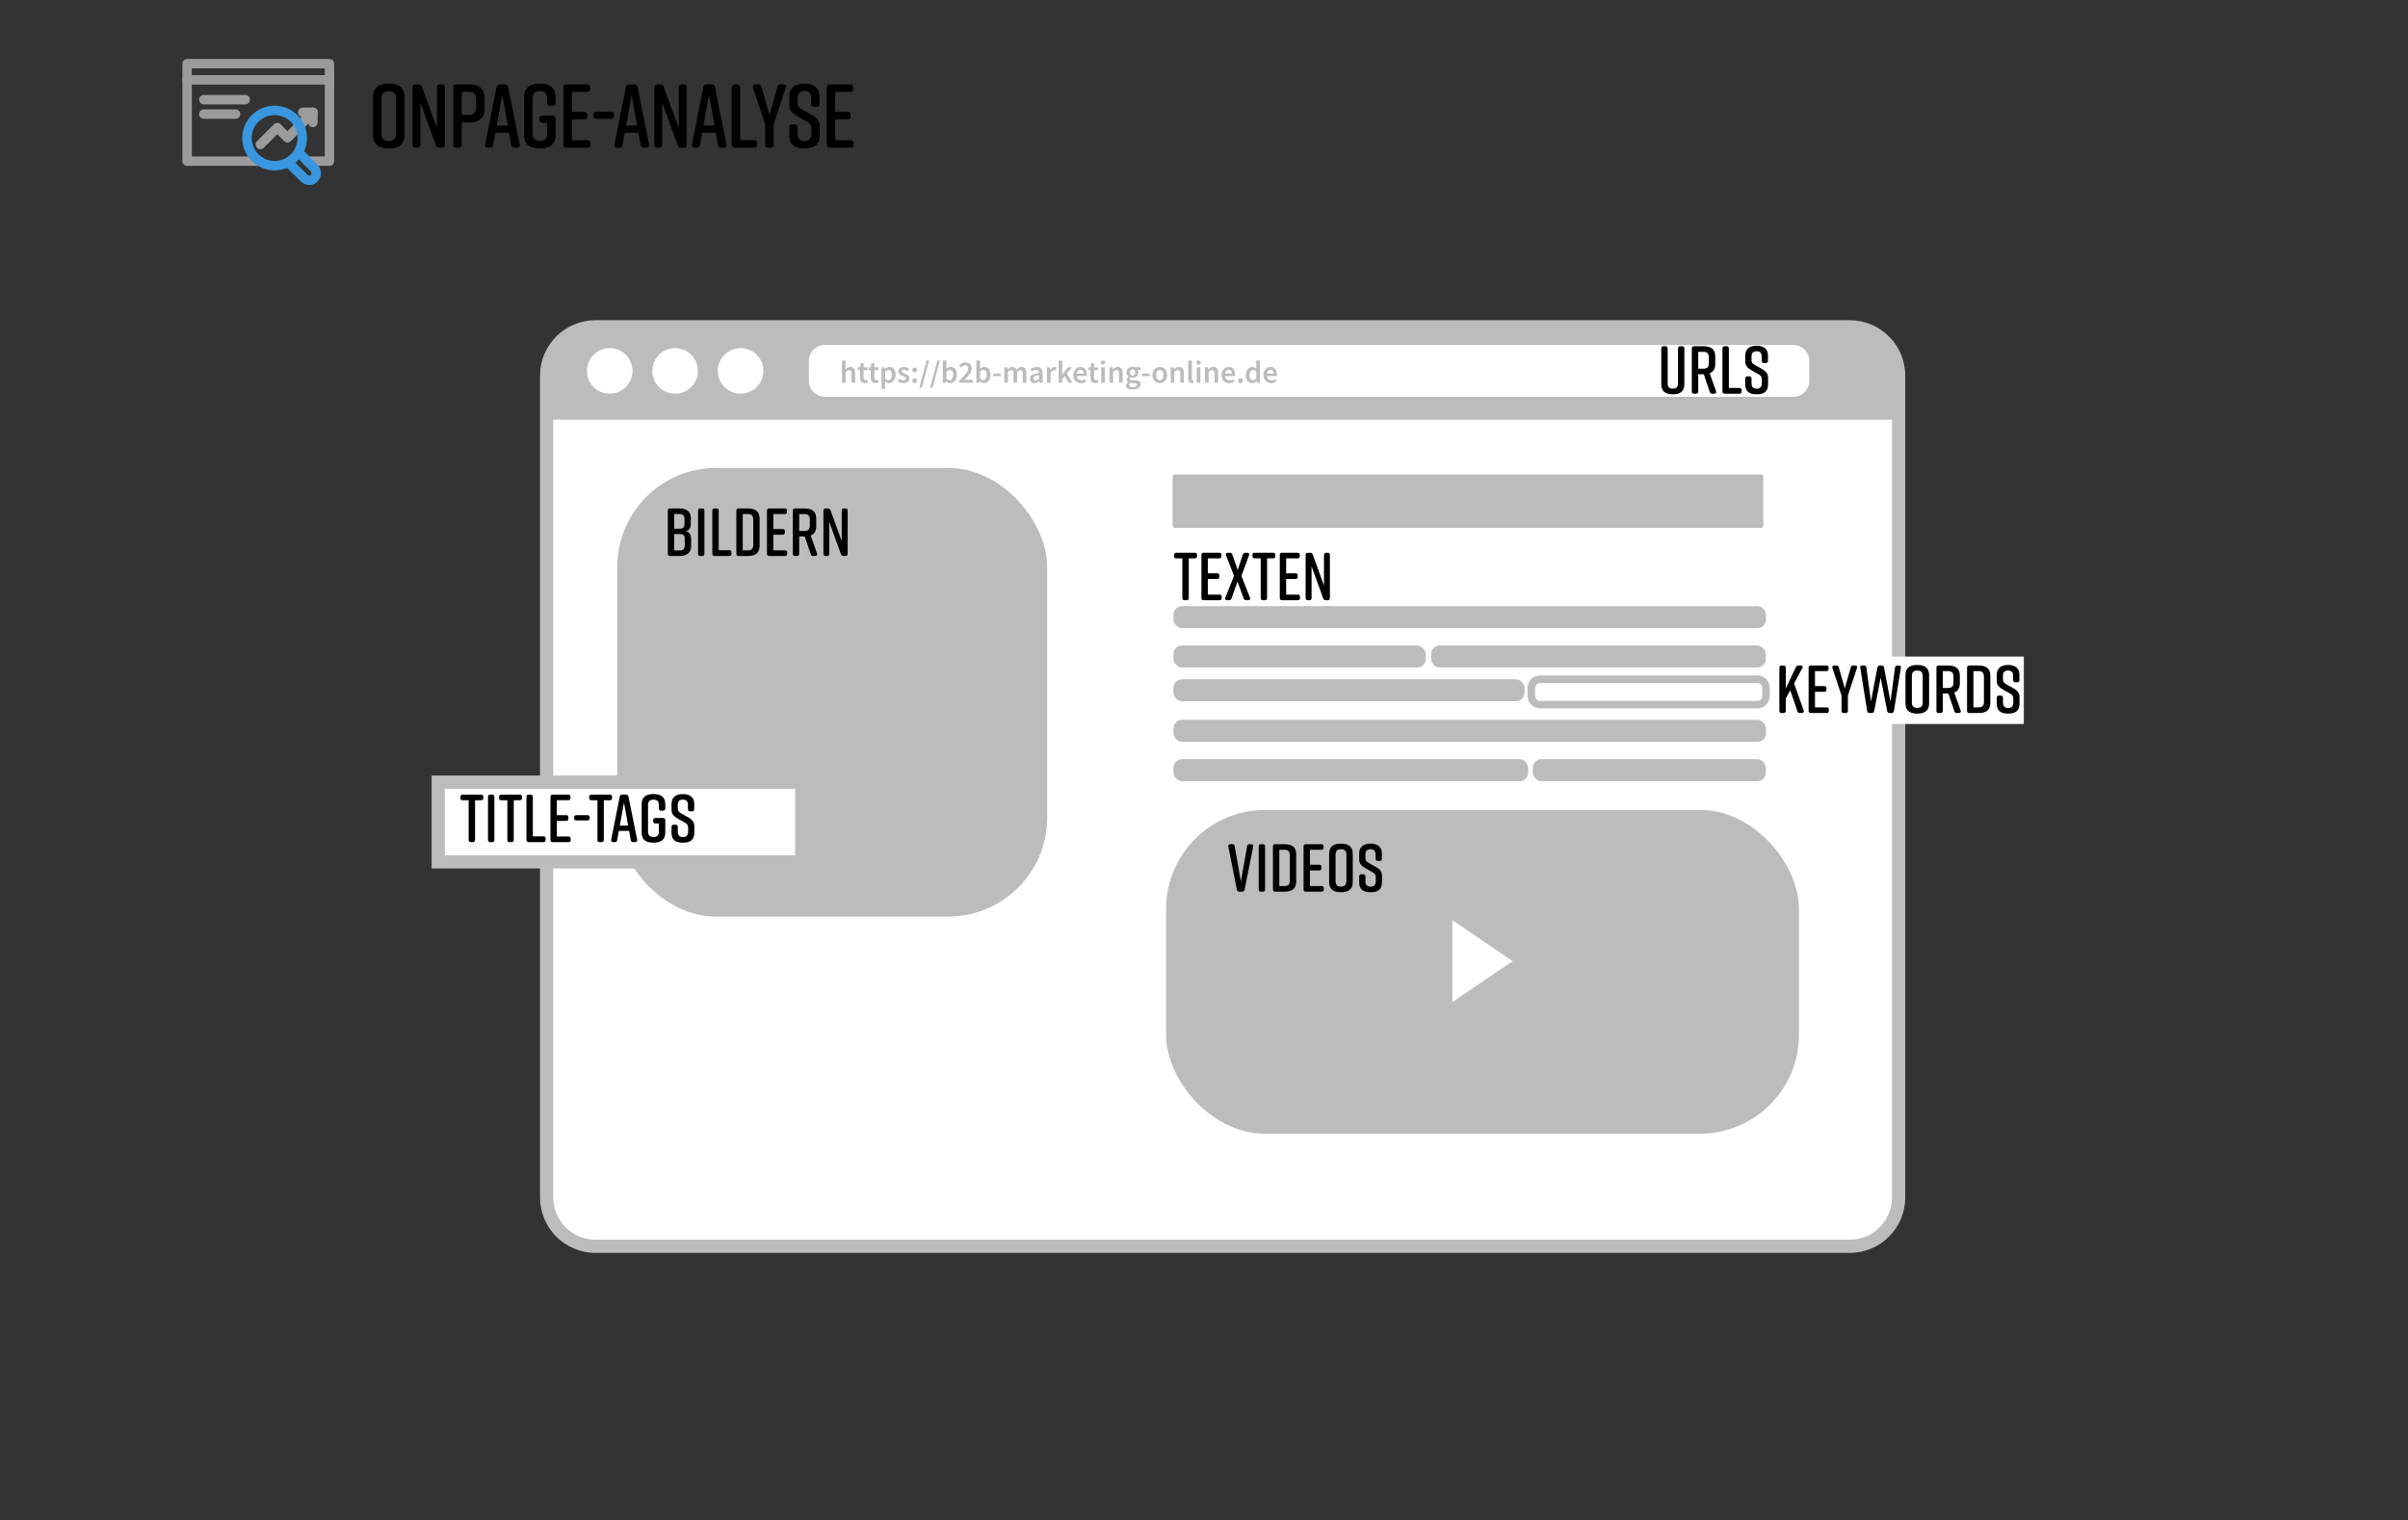 <?xml version="1.0" encoding="UTF-8"?>
<svg id="Ebene_1" xmlns="http://www.w3.org/2000/svg" viewBox="0 0 1276.91 806.11">
  <rect x="0" y="0" width="1276.91" height="806.11" fill="#333333" stroke="none"/>
  <defs>
    <style>
      .cls-1 {
        fill: #fff;
      }

      .cls-2 {
        fill: #9b9b9b;
      }

      .cls-3 {
        fill: #3897df;
      }

      .cls-4 {
        fill: #bcbcbc;
      }
    </style>
  </defs>
  <g>
    <path class="cls-2" d="M174.71,87.94h-11.73c-1.38,0-2.5-1.12-2.5-2.5s1.12-2.5,2.5-2.5h9.23v-46.67h-70.48v46.67h35.83c1.38,0,2.5,1.12,2.5,2.5s-1.12,2.5-2.5,2.5h-38.33c-1.38,0-2.5-1.12-2.5-2.5v-51.67c0-1.38,1.12-2.5,2.5-2.5h75.48c1.38,0,2.5,1.12,2.5,2.5v51.67c0,1.38-1.12,2.5-2.5,2.5Z"/>
    <g>
      <path class="cls-2" d="M138.1,79.09c-.64,0-1.28-.24-1.77-.73-.98-.98-.98-2.56,0-3.54l8.93-8.93c.98-.98,2.56-.98,3.54,0l3.64,3.64,11.74-11.74c.98-.98,2.56-.98,3.54,0s.98,2.56,0,3.54l-13.51,13.51c-.98.98-2.56.98-3.54,0l-3.64-3.64-7.17,7.17c-.49.49-1.13.73-1.77.73Z"/>
      <path class="cls-2" d="M165.95,62.05h-5.4c-1.38,0-2.5-1.12-2.5-2.5s1.12-2.5,2.5-2.5h5.4c1.38,0,2.5,1.12,2.5,2.5s-1.12,2.5-2.5,2.5Z"/>
      <path class="cls-2" d="M165.95,67.46c-1.38,0-2.5-1.12-2.5-2.5v-5.41c0-1.38,1.12-2.5,2.5-2.5s2.5,1.12,2.5,2.5v5.41c0,1.38-1.12,2.5-2.5,2.5Z"/>
    </g>
    <g>
      <path class="cls-3" d="M145.62,90.35c-9.46,0-17.16-7.7-17.16-17.16s7.7-17.16,17.16-17.16,17.16,7.7,17.16,17.16-7.7,17.16-17.16,17.16ZM145.62,61.03c-6.7,0-12.16,5.45-12.16,12.16s5.45,12.16,12.16,12.16,12.16-5.45,12.16-12.16-5.45-12.16-12.16-12.16Z"/>
      <path class="cls-3" d="M164.01,98.12c-1.53,0-3.06-.57-4.24-1.71l-8.82-8.6,3.49-3.58,8.81,8.6c.42.41,1.09.4,1.5-.01.26-.26.41-.61.41-.98s-.14-.71-.39-.97l-8.31-8.52,3.58-3.49,8.31,8.52c1.17,1.2,1.82,2.78,1.82,4.46s-.67,3.31-1.87,4.52c-1.18,1.18-2.74,1.77-4.3,1.77Z"/>
    </g>
    <path class="cls-2" d="M174.71,44.83h-75.48c-1.38,0-2.5-1.12-2.5-2.5s1.12-2.5,2.5-2.5h75.48c1.38,0,2.5,1.12,2.5,2.5s-1.12,2.5-2.5,2.5Z"/>
    <path class="cls-2" d="M130.05,55.36h-21.94c-1.38,0-2.5-1.12-2.5-2.5s1.12-2.5,2.5-2.5h21.94c1.38,0,2.5,1.12,2.5,2.5s-1.12,2.5-2.5,2.5Z"/>
    <path class="cls-2" d="M124.91,62.98h-16.81c-1.38,0-2.5-1.12-2.5-2.5s1.12-2.5,2.5-2.5h16.81c1.38,0,2.5,1.12,2.5,2.5s-1.12,2.5-2.5,2.5Z"/>
  </g>
  <g>
    <path d="M205.96,44.34h.38c5.09,0,8.16,2.16,8.16,7.1v20.16c0,4.94-3.07,7.1-8.16,7.1h-.38c-5.09,0-8.16-2.16-8.16-7.1v-20.16c0-4.99,3.07-7.1,8.16-7.1ZM206.15,74.73c2.5,0,3.84-1.01,3.84-3.98v-18.43c0-2.98-1.34-3.98-3.84-3.98s-3.84,1.01-3.84,3.98v18.43c0,2.98,1.34,3.98,3.84,3.98Z"/>
    <path d="M221.36,78.33h-1.01c-1.06,0-1.58-.58-1.58-1.58v-30.43c0-1.01.53-1.58,1.58-1.58h1.58c.91,0,1.54.43,1.82,1.3l7.97,21.84v-21.55c0-1.01.58-1.58,1.58-1.58h1.01c1.06,0,1.58.58,1.58,1.58v30.43c0,1.01-.53,1.58-1.58,1.58h-1.39c-.91,0-1.49-.43-1.78-1.3l-8.21-22.61v22.32c0,1.01-.58,1.58-1.58,1.58Z"/>
    <path d="M256.93,51.83v6c0,4.94-3.07,7.1-8.16,7.1h-3.89v11.81c0,1.01-.58,1.58-1.58,1.58h-1.34c-1.06,0-1.58-.58-1.58-1.58v-30.43c0-1.01.53-1.58,1.58-1.58h6.82c5.09,0,8.16,2.16,8.16,7.1ZM252.42,52.69c0-2.98-1.34-3.98-3.84-3.98h-3.7v12.19h3.7c2.5,0,3.84-1.01,3.84-3.94v-4.27Z"/>
    <path d="M274.21,78.33h-1.39c-.96,0-1.54-.48-1.73-1.44l-1.15-6.48h-7.25l-1.15,6.48c-.14.96-.77,1.44-1.68,1.44h-1.2c-1.06,0-1.58-.62-1.39-1.73l6.05-30.43c.19-.96.82-1.44,1.73-1.44h2.69c.91,0,1.54.48,1.73,1.44l6.14,30.43c.24,1.1-.34,1.73-1.39,1.73ZM269.27,66.61l-2.93-16.23-2.93,16.23h5.86Z"/>
    <path d="M294.61,62.87v8.74c0,5.04-3.07,7.1-8.16,7.1h-.38c-5.09,0-8.16-2.02-8.16-7.1v-20.16c0-4.85,3.07-7.1,8.16-7.1h.38c5.09,0,8.16,2.26,8.16,7.1v3.07c0,1.01-.53,1.58-1.58,1.58h-1.34c-1.01,0-1.58-.58-1.58-1.58v-2.21c0-2.98-1.34-3.98-3.84-3.98s-3.84,1.01-3.84,3.98v18.43c0,2.98,1.34,3.98,3.84,3.98s3.84-1.01,3.84-3.98v-5.62h-2.45c-1.01,0-1.58-.53-1.58-1.58v-.67c0-1.06.58-1.58,1.58-1.58h5.38c1.06,0,1.58.53,1.58,1.58Z"/>
    <path d="M311.51,78.33h-11.14c-1.06,0-1.58-.58-1.58-1.58v-30.43c0-1.01.53-1.58,1.58-1.58h10.99c1.06,0,1.58.58,1.58,1.58v.82c0,1.06-.53,1.58-1.58,1.58h-8.07v10.56h6.58c1.06,0,1.58.58,1.58,1.58v.86c0,1.01-.53,1.58-1.58,1.58h-6.58v11.04h8.21c1.06,0,1.58.53,1.58,1.58v.82c0,1.01-.53,1.58-1.58,1.58Z"/>
    <path d="M325.62,60.85v.58c0,1.01-.58,1.58-1.58,1.58h-7.87c-1.01,0-1.58-.58-1.58-1.58v-.58c0-1.01.58-1.58,1.58-1.58h7.87c1.01,0,1.58.58,1.58,1.58Z"/>
    <path d="M342.8,78.33h-1.39c-.96,0-1.54-.48-1.73-1.44l-1.15-6.48h-7.25l-1.15,6.48c-.14.96-.77,1.44-1.68,1.44h-1.2c-1.06,0-1.58-.62-1.39-1.73l6.05-30.43c.19-.96.82-1.44,1.73-1.44h2.69c.91,0,1.54.48,1.73,1.44l6.14,30.43c.24,1.1-.34,1.73-1.39,1.73ZM337.86,66.61l-2.93-16.23-2.93,16.23h5.86Z"/>
    <path d="M349.57,78.33h-1.01c-1.06,0-1.58-.58-1.58-1.58v-30.43c0-1.01.53-1.58,1.58-1.58h1.58c.91,0,1.54.43,1.82,1.3l7.97,21.84v-21.55c0-1.01.58-1.58,1.58-1.58h1.01c1.06,0,1.58.58,1.58,1.58v30.43c0,1.01-.53,1.58-1.58,1.58h-1.39c-.91,0-1.49-.43-1.78-1.3l-8.21-22.61v22.32c0,1.01-.58,1.58-1.58,1.58Z"/>
    <path d="M383.84,78.33h-1.39c-.96,0-1.54-.48-1.73-1.44l-1.15-6.48h-7.25l-1.15,6.48c-.14.96-.77,1.44-1.68,1.44h-1.2c-1.06,0-1.58-.62-1.39-1.73l6.05-30.43c.19-.96.82-1.44,1.73-1.44h2.69c.91,0,1.54.48,1.73,1.44l6.14,30.43c.24,1.1-.34,1.73-1.39,1.73ZM378.9,66.61l-2.93-16.23-2.93,16.23h5.86Z"/>
    <path d="M401.6,75.83v.91c0,1.01-.53,1.58-1.58,1.58h-10.42c-1.06,0-1.58-.58-1.58-1.58v-30.43c0-1.01.53-1.58,1.58-1.58h1.34c1.01,0,1.58.58,1.58,1.58v27.94h7.49c1.06,0,1.58.58,1.58,1.58Z"/>
    <path d="M410.24,76.74c0,1.01-.58,1.58-1.58,1.58h-1.34c-1.01,0-1.58-.58-1.58-1.58v-10.8l-6.43-19.44c-.38-1.06.14-1.78,1.3-1.78h1.44c.96,0,1.54.43,1.78,1.39l4.22,14.83,4.22-14.83c.24-.96.82-1.39,1.73-1.39h1.39c1.15,0,1.68.72,1.3,1.78l-6.43,19.44v10.8Z"/>
    <path d="M432.99,56.58h-1.25c-1.06,0-1.58-.58-1.58-1.58v-2.98c0-2.69-1.3-3.74-3.6-3.74s-3.6,1.06-3.6,3.74v2.3c0,2.02.72,2.74,2.64,3.84l4.37,2.4c2.88,1.63,4.7,3.26,4.7,6.48v4.66c0,5.04-2.93,7.01-8.02,7.01h-.1c-5.09,0-8.02-1.92-8.02-7.01v-4.13c0-1.01.53-1.58,1.58-1.58h1.25c1.06,0,1.58.58,1.58,1.58v3.36c0,2.64,1.3,3.84,3.65,3.84s3.65-1.2,3.65-3.84v-2.64c0-2.02-.72-2.88-2.69-3.98l-4.32-2.4c-3.07-1.78-4.7-3.22-4.7-6.43v-4.22c0-4.85,3.36-6.91,7.97-6.91h.1c4.61,0,7.97,2.06,7.97,6.91v3.74c0,1.01-.53,1.58-1.58,1.58Z"/>
    <path d="M451.09,78.33h-11.14c-1.06,0-1.58-.58-1.58-1.58v-30.43c0-1.01.53-1.58,1.58-1.58h10.99c1.06,0,1.58.58,1.58,1.58v.82c0,1.06-.53,1.58-1.58,1.58h-8.07v10.56h6.58c1.06,0,1.58.58,1.58,1.58v.86c0,1.01-.53,1.58-1.58,1.58h-6.58v11.04h8.21c1.06,0,1.58.53,1.58,1.58v.82c0,1.01-.53,1.58-1.58,1.58Z"/>
  </g>
  <g>
    <g>
      <g>
        <g>
          <rect class="cls-1" x="289.86" y="173.29" width="716.95" height="487.56" rx="25.91" ry="25.91"/>
          <path class="cls-4" d="M980.9,664.35H315.77c-16.22,0-29.41-13.19-29.41-29.41V199.2c0-16.22,13.19-29.41,29.41-29.41h665.13c16.22,0,29.41,13.19,29.41,29.41v435.74c0,16.22-13.19,29.41-29.41,29.41ZM315.77,176.79c-12.36,0-22.41,10.05-22.41,22.41v435.74c0,12.36,10.05,22.41,22.41,22.41h665.13c12.36,0,22.41-10.05,22.41-22.41V199.2c0-12.36-10.05-22.41-22.41-22.41H315.77Z"/>
        </g>
        <path class="cls-4" d="M320.94,170.83h657.13c17.05,0,30.9,13.84,30.9,30.9v20.8H290.05v-20.8c0-17.05,13.84-30.9,30.9-30.9Z"/>
        <circle class="cls-1" cx="323.31" cy="196.67" r="12.09"/>
        <circle class="cls-1" cx="358.01" cy="196.67" r="12.09"/>
        <circle class="cls-1" cx="392.72" cy="196.67" r="12.09"/>
        <g>
          <rect class="cls-1" x="429.41" y="183.42" width="529.54" height="26.51" rx="8.08" ry="8.08"/>
          <path class="cls-1" d="M950.87,210.43H437.48c-4.73,0-8.58-3.85-8.58-8.58v-10.36c0-4.73,3.85-8.58,8.58-8.58h513.39c4.73,0,8.58,3.85,8.58,8.58v10.36c0,4.73-3.85,8.58-8.58,8.58ZM437.48,183.92c-4.18,0-7.58,3.4-7.58,7.58v10.36c0,4.18,3.4,7.58,7.58,7.58h513.39c4.18,0,7.58-3.4,7.58-7.58v-10.36c0-4.18-3.4-7.58-7.58-7.58H437.48Z"/>
        </g>
      </g>
      <rect class="cls-4" x="327.34" y="248.11" width="227.94" height="237.92" rx="52.49" ry="52.49"/>
      <g>
        <rect class="cls-1" x="232.38" y="414.74" width="192.8" height="42.27"/>
        <path class="cls-4" d="M428.68,460.51h-199.8v-49.27h199.8v49.27ZM235.88,453.51h185.8v-35.27h-185.8v35.27Z"/>
      </g>
      <g>
        <rect class="cls-4" x="618.34" y="248.11" width="320.18" height="35.28" rx="4.55" ry="4.55"/>
        <path class="cls-1" d="M933.97,286.89h-311.08c-4.44,0-8.05-3.61-8.05-8.05v-26.19c0-4.44,3.61-8.05,8.05-8.05h311.08c4.44,0,8.05,3.61,8.05,8.05v26.19c0,4.44-3.61,8.05-8.05,8.05ZM622.88,251.61c-.58,0-1.05.47-1.05,1.05v26.19c0,.58.47,1.05,1.05,1.05h311.08c.58,0,1.05-.47,1.05-1.05v-26.19c0-.58-.47-1.05-1.05-1.05h-311.08Z"/>
      </g>
      <rect class="cls-4" x="758.89" y="342.29" width="177.47" height="11.65" rx="4.55" ry="4.55"/>
      <rect class="cls-4" x="622.27" y="321.41" width="314.2" height="11.65" rx="4.55" ry="4.55"/>
      <rect class="cls-4" x="622.27" y="342.29" width="133.74" height="11.65" rx="4.55" ry="4.55"/>
      <rect class="cls-4" x="879" y="360.2" width="57.36" height="11.65" rx="4.55" ry="4.55"/>
      <rect class="cls-4" x="622.27" y="360.2" width="186.11" height="11.65" rx="4.55" ry="4.55"/>
      <g>
        <rect class="cls-1" x="812.03" y="360.2" width="124.44" height="13.41" rx="4.55" ry="4.55"/>
        <path class="cls-4" d="M931.93,375.61h-115.35c-3.61,0-6.55-2.94-6.55-6.55v-4.32c0-3.61,2.94-6.55,6.55-6.55h115.35c3.61,0,6.55,2.94,6.55,6.55v4.32c0,3.61-2.94,6.55-6.55,6.55ZM816.58,362.2c-1.4,0-2.55,1.14-2.55,2.55v4.32c0,1.4,1.14,2.55,2.55,2.55h115.35c1.4,0,2.55-1.14,2.55-2.55v-4.32c0-1.4-1.14-2.55-2.55-2.55h-115.35Z"/>
      </g>
      <rect class="cls-4" x="812.83" y="402.56" width="123.54" height="11.65" rx="4.55" ry="4.55"/>
      <rect class="cls-4" x="622.27" y="381.69" width="314.2" height="11.65" rx="4.55" ry="4.55"/>
      <rect class="cls-4" x="622.27" y="402.56" width="188.08" height="11.65" rx="4.55" ry="4.55"/>
      <g>
        <path class="cls-4" d="M446.48,191.19h1.92v3.04l-.08,1.58c.69-.65,1.5-1.24,2.62-1.24,1.75,0,2.52,1.19,2.52,3.25v5.13h-1.92v-4.88c0-1.35-.39-1.85-1.27-1.85-.72,0-1.19.35-1.86,1.02v5.71h-1.92v-11.76Z"/>
        <path class="cls-4" d="M456.05,200.19v-3.9h-1.17v-1.44l1.26-.09.23-2.23h1.59v2.23h2.08v1.52h-2.08v3.89c0,.96.37,1.43,1.16,1.43.28,0,.61-.09.85-.19l.33,1.41c-.45.15-1.02.3-1.67.3-1.88,0-2.58-1.19-2.58-2.96Z"/>
        <path class="cls-4" d="M461.73,200.19v-3.9h-1.17v-1.44l1.26-.09.23-2.23h1.59v2.23h2.08v1.52h-2.08v3.89c0,.96.37,1.43,1.16,1.43.28,0,.61-.09.85-.19l.33,1.41c-.45.15-1.02.3-1.67.3-1.88,0-2.58-1.19-2.58-2.96Z"/>
        <path class="cls-4" d="M467.45,194.77h1.57l.15.87h.05c.69-.59,1.56-1.07,2.46-1.07,2.04,0,3.22,1.64,3.22,4.16,0,2.8-1.67,4.42-3.49,4.42-.73,0-1.44-.33-2.1-.9l.06,1.36v2.58h-1.92v-11.41ZM472.93,198.75c0-1.63-.53-2.6-1.78-2.6-.59,0-1.15.3-1.78.92v3.81c.59.5,1.17.68,1.64.68,1.09,0,1.92-.96,1.92-2.81Z"/>
        <path class="cls-4" d="M475.95,202.01l.89-1.22c.73.57,1.43.91,2.26.91.89,0,1.31-.42,1.31-.98,0-.69-.89-.99-1.76-1.33-1.07-.4-2.3-1.02-2.3-2.38s1.15-2.44,2.98-2.44c1.14,0,2.05.46,2.72.98l-.88,1.18c-.57-.42-1.15-.71-1.79-.71-.82,0-1.21.39-1.21.91,0,.65.83.89,1.71,1.22,1.11.41,2.34.95,2.34,2.47,0,1.4-1.11,2.54-3.18,2.54-1.12,0-2.3-.48-3.1-1.14Z"/>
        <path class="cls-4" d="M483.77,196.16c0-.75.54-1.31,1.24-1.31s1.24.55,1.24,1.31-.54,1.29-1.24,1.29-1.24-.55-1.24-1.29ZM483.77,201.86c0-.75.54-1.31,1.24-1.31s1.24.55,1.24,1.31-.54,1.29-1.24,1.29-1.24-.55-1.24-1.29Z"/>
        <path class="cls-4" d="M491.38,191.13h1.3l-3.89,14.48h-1.3l3.89-14.48Z"/>
        <path class="cls-4" d="M497.1,191.13h1.3l-3.89,14.48h-1.3l3.89-14.48Z"/>
        <path class="cls-4" d="M501.7,202.09h-.05l-.17.86h-1.51v-11.76h1.92v3.04l-.05,1.36c.68-.6,1.52-1.02,2.36-1.02,2.04,0,3.23,1.64,3.23,4.15,0,2.81-1.67,4.43-3.49,4.43-.75,0-1.54-.38-2.23-1.06ZM505.45,198.75c0-1.63-.53-2.6-1.78-2.6-.59,0-1.17.3-1.78.92v3.81c.57.5,1.17.68,1.64.68,1.09,0,1.92-.96,1.92-2.81Z"/>
        <path class="cls-4" d="M508.66,201.84c2.94-2.86,4.79-4.71,4.79-6.33,0-1.12-.61-1.83-1.75-1.83-.82,0-1.5.54-2.06,1.17l-1.07-1.05c.97-1.04,1.94-1.64,3.38-1.64,2.02,0,3.35,1.29,3.35,3.25s-1.75,3.82-3.86,6.03c.56-.05,1.26-.11,1.78-.11h2.59v1.62h-7.15v-1.11Z"/>
        <path class="cls-4" d="M519.5,202.09h-.05l-.17.86h-1.51v-11.76h1.92v3.04l-.05,1.36c.68-.6,1.52-1.02,2.36-1.02,2.04,0,3.23,1.64,3.23,4.15,0,2.81-1.67,4.43-3.49,4.43-.75,0-1.54-.38-2.23-1.06ZM523.25,198.75c0-1.63-.53-2.6-1.78-2.6-.59,0-1.17.3-1.78.92v3.81c.57.5,1.17.68,1.64.68,1.09,0,1.92-.96,1.92-2.81Z"/>
        <path class="cls-4" d="M526.7,198.05h3.96v1.4h-3.96v-1.4Z"/>
        <path class="cls-4" d="M532.57,194.77h1.57l.15,1.12h.05c.69-.72,1.48-1.32,2.51-1.32,1.2,0,1.88.55,2.26,1.46.78-.83,1.59-1.46,2.63-1.46,1.72,0,2.52,1.19,2.52,3.25v5.13h-1.92v-4.88c0-1.35-.4-1.85-1.26-1.85-.52,0-1.08.33-1.71,1.02v5.71h-1.92v-4.88c0-1.35-.4-1.85-1.26-1.85-.51,0-1.08.33-1.71,1.02v5.71h-1.92v-8.18Z"/>
        <path class="cls-4" d="M546.16,200.75c0-1.75,1.45-2.66,4.81-3.02-.03-.88-.38-1.61-1.49-1.61-.81,0-1.58.37-2.3.81l-.71-1.28c.9-.57,2.06-1.07,3.36-1.07,2.04,0,3.05,1.26,3.05,3.54v4.84h-1.57l-.15-.91h-.05c-.73.63-1.57,1.11-2.54,1.11-1.43,0-2.42-.97-2.42-2.4ZM550.96,200.76v-1.84c-2.22.28-2.96.86-2.96,1.68,0,.72.49,1.04,1.18,1.04s1.17-.33,1.78-.89Z"/>
        <path class="cls-4" d="M555.18,194.77h1.57l.15,1.46h.05c.58-1.07,1.45-1.66,2.32-1.66.42,0,.68.05.93.17l-.33,1.67c-.29-.08-.5-.13-.84-.13-.65,0-1.44.45-1.93,1.69v4.99h-1.92v-8.18Z"/>
        <path class="cls-4" d="M561.39,191.19h1.88v7.34h.05l3.03-3.76h2.1l-2.8,3.33,3.09,4.85h-2.08l-2.1-3.55-1.28,1.47v2.08h-1.88v-11.76Z"/>
        <path class="cls-4" d="M569.15,198.87c0-2.66,1.84-4.29,3.77-4.29,2.21,0,3.38,1.6,3.38,3.88,0,.37-.04.73-.08.93h-5.19c.16,1.45,1.09,2.28,2.41,2.28.7,0,1.3-.22,1.9-.59l.65,1.19c-.78.53-1.76.89-2.8.89-2.26,0-4.03-1.58-4.03-4.28ZM574.64,198.08c0-1.26-.56-2.02-1.68-2.02-.95,0-1.79.71-1.96,2.02h3.64Z"/>
        <path class="cls-4" d="M578.25,200.19v-3.9h-1.17v-1.44l1.26-.09.23-2.23h1.59v2.23h2.08v1.52h-2.08v3.89c0,.96.37,1.43,1.16,1.43.28,0,.61-.09.85-.19l.33,1.41c-.45.15-1.02.3-1.67.3-1.88,0-2.58-1.19-2.58-2.96Z"/>
        <path class="cls-4" d="M583.75,192.25c0-.65.51-1.08,1.19-1.08s1.18.44,1.18,1.08-.51,1.09-1.18,1.09-1.19-.45-1.19-1.09ZM583.97,194.77h1.92v8.18h-1.92v-8.18Z"/>
        <path class="cls-4" d="M588.33,194.77h1.57l.15,1.1h.05c.73-.71,1.56-1.3,2.68-1.3,1.75,0,2.52,1.19,2.52,3.25v5.13h-1.92v-4.88c0-1.35-.39-1.85-1.27-1.85-.72,0-1.19.35-1.86,1.02v5.71h-1.92v-8.18Z"/>
        <path class="cls-4" d="M597.09,204.43c0-.69.43-1.29,1.18-1.75v-.07c-.42-.27-.74-.71-.74-1.37s.43-1.19.91-1.52v-.07c-.56-.41-1.08-1.19-1.08-2.16,0-1.88,1.52-2.94,3.23-2.94.45,0,.88.08,1.21.2h2.92v1.42h-1.49c.27.31.47.81.47,1.37,0,1.82-1.38,2.79-3.11,2.79-.35,0-.74-.07-1.11-.22-.25.21-.4.42-.4.78,0,.46.33.74,1.33.74h1.46c1.95,0,2.99.61,2.99,2.02,0,1.61-1.69,2.88-4.36,2.88-1.95,0-3.4-.7-3.4-2.13ZM603,203.99c0-.63-.51-.82-1.44-.82h-1.12c-.44,0-.79-.03-1.11-.11-.44.33-.63.7-.63,1.08,0,.75.8,1.18,2.08,1.18s2.22-.62,2.22-1.32ZM602,197.51c0-1.03-.62-1.61-1.42-1.61s-1.42.58-1.42,1.61.63,1.64,1.42,1.64,1.42-.61,1.42-1.64Z"/>
        <path class="cls-4" d="M605.79,198.05h3.96v1.4h-3.96v-1.4Z"/>
        <path class="cls-4" d="M611.12,198.87c0-2.72,1.85-4.29,3.89-4.29s3.89,1.57,3.89,4.29-1.85,4.28-3.89,4.28-3.89-1.57-3.89-4.28ZM616.93,198.87c0-1.64-.72-2.73-1.92-2.73s-1.92,1.09-1.92,2.73.72,2.72,1.92,2.72,1.92-1.08,1.92-2.72Z"/>
        <path class="cls-4" d="M620.8,194.77h1.57l.15,1.1h.05c.73-.71,1.56-1.3,2.68-1.3,1.75,0,2.52,1.19,2.52,3.25v5.13h-1.92v-4.88c0-1.35-.39-1.85-1.27-1.85-.72,0-1.19.35-1.86,1.02v5.71h-1.92v-8.18Z"/>
        <path class="cls-4" d="M630.12,200.84v-9.66h1.92v9.76c0,.47.21.64.41.64.09,0,.15,0,.3-.03l.24,1.43c-.23.09-.55.17-1.01.17-1.36,0-1.86-.88-1.86-2.3Z"/>
        <path class="cls-4" d="M634.41,192.25c0-.65.51-1.08,1.19-1.08s1.18.44,1.18,1.08-.51,1.09-1.18,1.09-1.19-.45-1.19-1.09ZM634.63,194.77h1.92v8.18h-1.92v-8.18Z"/>
        <path class="cls-4" d="M638.99,194.77h1.57l.15,1.1h.05c.73-.71,1.56-1.3,2.68-1.3,1.75,0,2.52,1.19,2.52,3.25v5.13h-1.92v-4.88c0-1.35-.39-1.85-1.27-1.85-.72,0-1.19.35-1.86,1.02v5.71h-1.92v-8.18Z"/>
        <path class="cls-4" d="M647.77,198.87c0-2.66,1.84-4.29,3.77-4.29,2.21,0,3.38,1.6,3.38,3.88,0,.37-.04.73-.08.93h-5.19c.16,1.45,1.09,2.28,2.41,2.28.7,0,1.3-.22,1.9-.59l.65,1.19c-.78.53-1.76.89-2.8.89-2.26,0-4.03-1.58-4.03-4.28ZM653.25,198.08c0-1.26-.56-2.02-1.68-2.02-.95,0-1.79.71-1.96,2.02h3.64Z"/>
        <path class="cls-4" d="M656.58,201.86c0-.75.54-1.31,1.24-1.31s1.24.55,1.24,1.31-.54,1.29-1.24,1.29-1.24-.55-1.24-1.29Z"/>
        <path class="cls-4" d="M660.64,198.87c0-2.66,1.67-4.29,3.46-4.29.93,0,1.51.35,2.14.9l-.07-1.32v-2.96h1.92v11.76h-1.57l-.15-.89h-.05c-.61.61-1.45,1.09-2.32,1.09-2.04,0-3.36-1.58-3.36-4.28ZM666.17,200.65v-3.81c-.56-.5-1.11-.68-1.67-.68-1.04,0-1.9.99-1.9,2.69s.68,2.72,1.86,2.72c.63,0,1.17-.28,1.71-.92Z"/>
        <path class="cls-4" d="M669.98,198.87c0-2.66,1.84-4.29,3.77-4.29,2.21,0,3.38,1.6,3.38,3.88,0,.37-.04.73-.08.93h-5.19c.16,1.45,1.09,2.28,2.41,2.28.7,0,1.3-.22,1.9-.59l.65,1.19c-.78.53-1.76.89-2.8.89-2.26,0-4.03-1.58-4.03-4.28ZM675.47,198.08c0-1.26-.56-2.02-1.68-2.02-.95,0-1.79.71-1.96,2.02h3.64Z"/>
      </g>
      <rect class="cls-4" x="618.34" y="429.48" width="335.62" height="171.66" rx="52.49" ry="52.49"/>
      <polygon class="cls-1" points="770.15 487.93 770.15 531.36 802.15 509.64 770.15 487.93"/>
    </g>
    <g>
      <path d="M634.76,294.27v.61c0,.79-.4,1.19-1.19,1.19h-3.2v21.02c0,.76-.43,1.19-1.19,1.19h-1.01c-.76,0-1.19-.43-1.19-1.19v-21.02h-3.2c-.76,0-1.19-.4-1.19-1.19v-.61c0-.76.43-1.19,1.19-1.19h9.79c.79,0,1.19.43,1.19,1.19Z"/>
      <path d="M646.64,318.28h-8.35c-.79,0-1.19-.43-1.19-1.19v-22.82c0-.76.4-1.19,1.19-1.19h8.24c.79,0,1.19.43,1.19,1.19v.61c0,.79-.4,1.19-1.19,1.19h-6.05v7.92h4.93c.79,0,1.19.43,1.19,1.19v.65c0,.76-.4,1.19-1.19,1.19h-4.93v8.28h6.16c.79,0,1.19.4,1.19,1.19v.61c0,.76-.4,1.19-1.19,1.19Z"/>
      <path d="M662.33,294.45l-4.03,10.94,4.54,11.52c.32.79-.04,1.37-.9,1.37h-1.08c-.68,0-1.15-.32-1.37-.97l-3.28-8.93-3.17,8.93c-.22.68-.68.97-1.37.97h-.97c-.86,0-1.26-.58-.94-1.37l4.61-11.55-4.25-10.91c-.29-.79.11-1.37.97-1.37h1.04c.68,0,1.12.29,1.33.97l2.88,8.21,2.7-8.17c.22-.65.68-1.01,1.37-1.01h.97c.86,0,1.26.58.94,1.37Z"/>
      <path d="M676.3,294.27v.61c0,.79-.4,1.19-1.19,1.19h-3.2v21.02c0,.76-.43,1.19-1.19,1.19h-1.01c-.76,0-1.19-.43-1.19-1.19v-21.02h-3.2c-.76,0-1.19-.4-1.19-1.19v-.61c0-.76.43-1.19,1.19-1.19h9.79c.79,0,1.19.43,1.19,1.19Z"/>
      <path d="M688.18,318.28h-8.35c-.79,0-1.19-.43-1.19-1.19v-22.82c0-.76.4-1.19,1.19-1.19h8.24c.79,0,1.19.43,1.19,1.19v.61c0,.79-.4,1.19-1.19,1.19h-6.05v7.92h4.93c.79,0,1.19.43,1.19,1.19v.65c0,.76-.4,1.19-1.19,1.19h-4.93v8.28h6.16c.79,0,1.19.4,1.19,1.19v.61c0,.76-.4,1.19-1.19,1.19Z"/>
      <path d="M694.3,318.28h-.76c-.79,0-1.19-.43-1.19-1.19v-22.82c0-.76.4-1.19,1.19-1.19h1.19c.68,0,1.15.32,1.37.97l5.98,16.38v-16.16c0-.76.43-1.19,1.19-1.19h.76c.79,0,1.19.43,1.19,1.19v22.82c0,.76-.4,1.19-1.19,1.19h-1.04c-.68,0-1.12-.32-1.33-.97l-6.16-16.95v16.74c0,.76-.43,1.19-1.19,1.19Z"/>
    </g>
    <g>
      <path d="M893.18,184.77v18.97c0,3.78-2.23,5.33-6.05,5.33h-.14c-3.82,0-6.05-1.51-6.05-5.33v-18.97c0-.76.4-1.19,1.19-1.19h1.01c.76,0,1.19.43,1.19,1.19v18.32c0,2.23.86,2.99,2.74,2.99s2.74-.76,2.74-2.99v-18.32c0-.76.43-1.19,1.19-1.19h1.01c.79,0,1.19.43,1.19,1.19Z"/>
      <path d="M908.99,208.78h-1.01c-.68,0-1.12-.29-1.33-.97l-3.17-9.36h-2.95v9.14c0,.76-.43,1.19-1.19,1.19h-1.01c-.79,0-1.19-.43-1.19-1.19v-22.82c0-.76.4-1.19,1.19-1.19h5.11c3.82,0,6.12,1.62,6.12,5.33v4.21c0,2.52-1.08,4.07-2.95,4.82l3.38,9.47c.25.79-.14,1.37-1.01,1.37ZM900.53,195.5h2.77c1.87,0,2.88-.76,2.88-2.99v-2.95c0-2.23-1.01-2.99-2.88-2.99h-2.77v8.93Z"/>
      <path d="M923.57,206.91v.68c0,.76-.4,1.19-1.19,1.19h-7.81c-.79,0-1.19-.43-1.19-1.19v-22.82c0-.76.4-1.19,1.19-1.19h1.01c.76,0,1.19.43,1.19,1.19v20.95h5.62c.79,0,1.19.43,1.19,1.19Z"/>
      <path d="M936.31,192.48h-.94c-.79,0-1.19-.43-1.19-1.19v-2.23c0-2.02-.97-2.81-2.7-2.81s-2.7.79-2.7,2.81v1.73c0,1.51.54,2.05,1.98,2.88l3.28,1.8c2.16,1.22,3.53,2.45,3.53,4.86v3.49c0,3.78-2.2,5.26-6.01,5.26h-.07c-3.82,0-6.01-1.44-6.01-5.26v-3.09c0-.76.4-1.19,1.19-1.19h.94c.79,0,1.19.43,1.19,1.19v2.52c0,1.98.97,2.88,2.74,2.88s2.74-.9,2.74-2.88v-1.98c0-1.51-.54-2.16-2.02-2.99l-3.24-1.8c-2.3-1.33-3.53-2.41-3.53-4.82v-3.17c0-3.63,2.52-5.18,5.98-5.18h.07c3.46,0,5.98,1.55,5.98,5.18v2.81c0,.76-.4,1.19-1.19,1.19Z"/>
    </g>
    <g>
      <path d="M256.3,422.53v.61c0,.79-.4,1.19-1.19,1.19h-3.2v21.02c0,.76-.43,1.19-1.19,1.19h-1.01c-.76,0-1.19-.43-1.19-1.19v-21.02h-3.2c-.76,0-1.19-.4-1.19-1.19v-.61c0-.76.43-1.19,1.19-1.19h9.79c.79,0,1.19.43,1.19,1.19Z"/>
      <path d="M260.98,446.53h-1.01c-.79,0-1.19-.43-1.19-1.19v-22.82c0-.76.4-1.19,1.19-1.19h1.01c.76,0,1.19.43,1.19,1.19v22.82c0,.76-.43,1.19-1.19,1.19Z"/>
      <path d="M276.82,422.53v.61c0,.79-.4,1.19-1.19,1.19h-3.2v21.02c0,.76-.43,1.19-1.19,1.19h-1.01c-.76,0-1.19-.43-1.19-1.19v-21.02h-3.2c-.76,0-1.19-.4-1.19-1.19v-.61c0-.76.43-1.19,1.19-1.19h9.79c.79,0,1.19.43,1.19,1.19Z"/>
      <path d="M289.35,444.66v.68c0,.76-.4,1.19-1.19,1.19h-7.81c-.79,0-1.19-.43-1.19-1.19v-22.82c0-.76.4-1.19,1.19-1.19h1.01c.76,0,1.19.43,1.19,1.19v20.95h5.62c.79,0,1.19.43,1.19,1.19Z"/>
      <path d="M301.44,446.53h-8.35c-.79,0-1.19-.43-1.19-1.19v-22.82c0-.76.4-1.19,1.19-1.19h8.24c.79,0,1.19.43,1.19,1.19v.61c0,.79-.4,1.19-1.19,1.19h-6.05v7.92h4.93c.79,0,1.19.43,1.19,1.19v.65c0,.76-.4,1.19-1.19,1.19h-4.93v8.28h6.16c.79,0,1.19.4,1.19,1.19v.61c0,.76-.4,1.19-1.19,1.19Z"/>
      <path d="M312.71,433.43v.43c0,.76-.43,1.19-1.19,1.19h-5.9c-.76,0-1.19-.43-1.19-1.19v-.43c0-.76.43-1.19,1.19-1.19h5.9c.76,0,1.19.43,1.19,1.19Z"/>
      <path d="M324.59,422.53v.61c0,.79-.4,1.19-1.19,1.19h-3.2v21.02c0,.76-.43,1.19-1.19,1.19h-1.01c-.76,0-1.19-.43-1.19-1.19v-21.02h-3.2c-.76,0-1.19-.4-1.19-1.19v-.61c0-.76.43-1.19,1.19-1.19h9.79c.79,0,1.19.43,1.19,1.19Z"/>
      <path d="M336.79,446.53h-1.04c-.72,0-1.15-.36-1.29-1.08l-.86-4.86h-5.44l-.86,4.86c-.11.72-.58,1.08-1.26,1.08h-.9c-.79,0-1.19-.47-1.04-1.3l4.54-22.82c.14-.72.61-1.08,1.3-1.08h2.02c.68,0,1.15.36,1.3,1.08l4.61,22.82c.18.83-.25,1.3-1.04,1.3ZM333.09,437.75l-2.2-12.17-2.2,12.17h4.39Z"/>
      <path d="M352.78,434.94v6.55c0,3.78-2.3,5.33-6.12,5.33h-.29c-3.82,0-6.12-1.51-6.12-5.33v-15.12c0-3.64,2.3-5.33,6.12-5.33h.29c3.82,0,6.12,1.69,6.12,5.33v2.3c0,.76-.4,1.19-1.19,1.19h-1.01c-.76,0-1.19-.43-1.19-1.19v-1.66c0-2.23-1.01-2.99-2.88-2.99s-2.88.76-2.88,2.99v13.82c0,2.23,1.01,2.99,2.88,2.99s2.88-.76,2.88-2.99v-4.21h-1.84c-.76,0-1.19-.4-1.19-1.19v-.5c0-.79.43-1.19,1.19-1.19h4.03c.79,0,1.19.4,1.19,1.19Z"/>
      <path d="M366.93,430.23h-.94c-.79,0-1.19-.43-1.19-1.19v-2.23c0-2.02-.97-2.81-2.7-2.81s-2.7.79-2.7,2.81v1.73c0,1.51.54,2.05,1.98,2.88l3.28,1.8c2.16,1.22,3.53,2.45,3.53,4.86v3.49c0,3.78-2.2,5.26-6.01,5.26h-.07c-3.82,0-6.01-1.44-6.01-5.26v-3.09c0-.76.4-1.19,1.19-1.19h.94c.79,0,1.19.43,1.19,1.19v2.52c0,1.98.97,2.88,2.74,2.88s2.74-.9,2.74-2.88v-1.98c0-1.51-.54-2.16-2.02-2.99l-3.24-1.8c-2.3-1.33-3.53-2.41-3.53-4.82v-3.17c0-3.63,2.52-5.18,5.98-5.18h.07c3.46,0,5.98,1.55,5.98,5.18v2.81c0,.76-.4,1.19-1.19,1.19Z"/>
    </g>
    <g>
      <path d="M363.53,281.7c2.27.36,2.95,2.16,2.95,4v4.14c0,3.06-2.23,4.97-6.05,4.97h-5.11c-.79,0-1.19-.43-1.19-1.19v-22.82c0-.76.4-1.19,1.19-1.19h5.18c3.82,0,5.83,1.91,5.83,4.97v3.17c0,1.73-.68,3.71-2.81,3.96ZM357.52,280.33h2.92c1.62,0,2.52-.72,2.52-2.27v-2.91c0-1.76-.83-2.59-2.52-2.59h-2.92v7.78ZM360.58,283.21h-3.06v8.64h3.06c1.69,0,2.52-.83,2.52-2.59v-3.78c0-1.55-.9-2.27-2.52-2.27Z"/>
      <path d="M372.36,294.8h-1.01c-.79,0-1.19-.43-1.19-1.19v-22.82c0-.76.4-1.19,1.19-1.19h1.01c.76,0,1.19.43,1.19,1.19v22.82c0,.76-.43,1.19-1.19,1.19Z"/>
      <path d="M387.91,292.93v.68c0,.76-.4,1.19-1.19,1.19h-7.81c-.79,0-1.19-.43-1.19-1.19v-22.82c0-.76.4-1.19,1.19-1.19h1.01c.76,0,1.19.43,1.19,1.19v20.95h5.62c.79,0,1.19.43,1.19,1.19Z"/>
      <path d="M402.81,274.93v14.54c0,3.71-2.3,5.33-6.12,5.33h-5.04c-.79,0-1.19-.43-1.19-1.19v-22.82c0-.76.4-1.19,1.19-1.19h5.04c3.82,0,6.12,1.62,6.12,5.33ZM396.55,272.59h-2.7v19.22h2.7c1.87,0,2.88-.76,2.88-2.99v-13.25c0-2.23-1.01-2.99-2.88-2.99Z"/>
      <path d="M416.24,294.8h-8.35c-.79,0-1.19-.43-1.19-1.19v-22.82c0-.76.4-1.19,1.19-1.19h8.24c.79,0,1.19.43,1.19,1.19v.61c0,.79-.4,1.19-1.19,1.19h-6.05v7.92h4.93c.79,0,1.19.43,1.19,1.19v.65c0,.76-.4,1.19-1.19,1.19h-4.93v8.28h6.16c.79,0,1.19.39,1.19,1.19v.61c0,.76-.4,1.19-1.19,1.19Z"/>
      <path d="M432.26,294.8h-1.01c-.68,0-1.12-.29-1.33-.97l-3.17-9.36h-2.95v9.14c0,.76-.43,1.19-1.19,1.19h-1.01c-.79,0-1.19-.43-1.19-1.19v-22.82c0-.76.4-1.19,1.19-1.19h5.11c3.82,0,6.12,1.62,6.12,5.33v4.21c0,2.52-1.08,4.07-2.95,4.82l3.38,9.47c.25.79-.14,1.37-1.01,1.37ZM423.8,281.52h2.77c1.87,0,2.88-.76,2.88-2.99v-2.95c0-2.23-1.01-2.99-2.88-2.99h-2.77v8.93Z"/>
      <path d="M438.59,294.8h-.76c-.79,0-1.19-.43-1.19-1.19v-22.82c0-.76.4-1.19,1.19-1.19h1.19c.68,0,1.15.32,1.37.97l5.97,16.38v-16.16c0-.76.43-1.19,1.19-1.19h.76c.79,0,1.19.43,1.19,1.19v22.82c0,.76-.4,1.19-1.19,1.19h-1.04c-.68,0-1.12-.32-1.33-.97l-6.16-16.96v16.74c0,.76-.43,1.19-1.19,1.19Z"/>
    </g>
    <g>
      <path d="M664.54,448.92l-4.54,22.82c-.11.72-.58,1.08-1.3,1.08h-1.51c-.72,0-1.19-.36-1.3-1.08l-4.54-22.82c-.14-.83.25-1.3,1.04-1.3h1.04c.72,0,1.19.36,1.3,1.08l3.28,18.68,3.31-18.68c.11-.72.58-1.08,1.26-1.08h.9c.79,0,1.22.47,1.04,1.3Z"/>
      <path d="M669.65,472.82h-1.01c-.79,0-1.19-.43-1.19-1.19v-22.82c0-.76.4-1.19,1.19-1.19h1.01c.76,0,1.19.43,1.19,1.19v22.82c0,.76-.43,1.19-1.19,1.19Z"/>
      <path d="M687.36,452.95v14.54c0,3.71-2.3,5.33-6.12,5.33h-5.04c-.79,0-1.19-.43-1.19-1.19v-22.82c0-.76.4-1.19,1.19-1.19h5.04c3.82,0,6.12,1.62,6.12,5.33ZM681.1,450.61h-2.7v19.22h2.7c1.87,0,2.88-.76,2.88-2.99v-13.25c0-2.23-1.01-2.99-2.88-2.99Z"/>
      <path d="M700.79,472.82h-8.35c-.79,0-1.19-.43-1.19-1.19v-22.82c0-.76.4-1.19,1.19-1.19h8.24c.79,0,1.19.43,1.19,1.19v.61c0,.79-.4,1.19-1.19,1.19h-6.05v7.92h4.93c.79,0,1.19.43,1.19,1.19v.65c0,.76-.4,1.19-1.19,1.19h-4.93v8.28h6.16c.79,0,1.19.4,1.19,1.19v.61c0,.76-.4,1.19-1.19,1.19Z"/>
      <path d="M710.94,447.34h.29c3.82,0,6.12,1.62,6.12,5.33v15.12c0,3.71-2.3,5.33-6.12,5.33h-.29c-3.82,0-6.12-1.62-6.12-5.33v-15.12c0-3.74,2.3-5.33,6.12-5.33ZM711.09,470.12c1.87,0,2.88-.76,2.88-2.99v-13.82c0-2.23-1.01-2.99-2.88-2.99s-2.88.76-2.88,2.99v13.82c0,2.23,1.01,2.99,2.88,2.99Z"/>
      <path d="M731.57,456.52h-.94c-.79,0-1.19-.43-1.19-1.19v-2.23c0-2.02-.97-2.81-2.7-2.81s-2.7.79-2.7,2.81v1.73c0,1.51.54,2.05,1.98,2.88l3.28,1.8c2.16,1.22,3.53,2.45,3.53,4.86v3.49c0,3.78-2.2,5.26-6.01,5.26h-.07c-3.82,0-6.01-1.44-6.01-5.26v-3.1c0-.76.4-1.19,1.19-1.19h.94c.79,0,1.19.43,1.19,1.19v2.52c0,1.98.97,2.88,2.74,2.88s2.74-.9,2.74-2.88v-1.98c0-1.51-.54-2.16-2.02-2.99l-3.24-1.8c-2.3-1.33-3.53-2.41-3.53-4.82v-3.17c0-3.63,2.52-5.18,5.98-5.18h.07c3.46,0,5.98,1.55,5.98,5.18v2.81c0,.76-.4,1.19-1.19,1.19Z"/>
    </g>
    <rect class="cls-1" x="944.74" y="348.15" width="128.44" height="35.75"/>
    <g>
      <path d="M955.46,378.08h-1.01c-.68,0-1.12-.29-1.33-.97l-3.78-11.05-2.38,4.32v6.52c0,.76-.43,1.19-1.19,1.19h-1.01c-.79,0-1.19-.43-1.19-1.19v-22.82c0-.76.4-1.19,1.19-1.19h1.01c.76,0,1.19.43,1.19,1.19v10.94l5.36-11.23c.25-.61.72-.9,1.37-.9h1.19c.94,0,1.3.61.86,1.4l-4.39,8.06,5.11,14.36c.25.79-.14,1.37-1.01,1.37Z"/>
      <path d="M968.6,378.08h-8.35c-.79,0-1.19-.43-1.19-1.19v-22.82c0-.76.4-1.19,1.19-1.19h8.24c.79,0,1.19.43,1.19,1.19v.61c0,.79-.4,1.19-1.19,1.19h-6.05v7.92h4.93c.79,0,1.19.43,1.19,1.19v.65c0,.76-.4,1.19-1.19,1.19h-4.93v8.28h6.16c.79,0,1.19.4,1.19,1.19v.61c0,.76-.4,1.19-1.19,1.19Z"/>
      <path d="M979.9,376.89c0,.76-.43,1.19-1.19,1.19h-1.01c-.76,0-1.19-.43-1.19-1.19v-8.1l-4.82-14.58c-.29-.79.11-1.33.97-1.33h1.08c.72,0,1.15.32,1.33,1.04l3.17,11.12,3.17-11.12c.18-.72.61-1.04,1.3-1.04h1.04c.86,0,1.26.54.97,1.33l-4.82,14.58v8.1Z"/>
      <path d="M1007.98,354.14l-3.67,22.82c-.11.76-.58,1.12-1.26,1.12h-1.01c-.72,0-1.19-.36-1.33-1.08l-3.42-17.67-3.46,17.67c-.14.72-.61,1.08-1.3,1.08h-1.15c-.68,0-1.15-.36-1.26-1.12l-3.67-22.82c-.14-.83.25-1.26,1.08-1.26h.94c.72,0,1.15.43,1.22,1.12l2.45,18.03,3.42-18.07c.11-.72.58-1.08,1.3-1.08h.9c.68,0,1.19.36,1.3,1.08l3.42,18.07,2.41-18.03c.11-.68.54-1.12,1.26-1.12h.76c.83,0,1.22.43,1.08,1.26Z"/>
      <path d="M1016.55,352.6h.29c3.82,0,6.12,1.62,6.12,5.33v15.12c0,3.71-2.3,5.33-6.12,5.33h-.29c-3.82,0-6.12-1.62-6.12-5.33v-15.12c0-3.74,2.3-5.33,6.12-5.33ZM1016.69,375.38c1.87,0,2.88-.76,2.88-2.99v-13.82c0-2.23-1.01-2.99-2.88-2.99s-2.88.76-2.88,2.99v13.82c0,2.23,1.01,2.99,2.88,2.99Z"/>
      <path d="M1038.69,378.08h-1.01c-.68,0-1.12-.29-1.33-.97l-3.17-9.36h-2.95v9.14c0,.76-.43,1.19-1.19,1.19h-1.01c-.79,0-1.19-.43-1.19-1.19v-22.82c0-.76.4-1.19,1.19-1.19h5.11c3.82,0,6.12,1.62,6.12,5.33v4.21c0,2.52-1.08,4.07-2.95,4.82l3.38,9.47c.25.79-.14,1.37-1.01,1.37ZM1030.23,364.8h2.77c1.87,0,2.88-.76,2.88-2.99v-2.95c0-2.23-1.01-2.99-2.88-2.99h-2.77v8.93Z"/>
      <path d="M1055.43,358.21v14.54c0,3.71-2.3,5.33-6.12,5.33h-5.04c-.79,0-1.19-.43-1.19-1.19v-22.82c0-.76.4-1.19,1.19-1.19h5.04c3.82,0,6.12,1.62,6.12,5.33ZM1049.16,355.87h-2.7v19.22h2.7c1.87,0,2.88-.76,2.88-2.99v-13.25c0-2.23-1.01-2.99-2.88-2.99Z"/>
      <path d="M1069.65,361.78h-.94c-.79,0-1.19-.43-1.19-1.19v-2.23c0-2.02-.97-2.81-2.7-2.81s-2.7.79-2.7,2.81v1.73c0,1.51.54,2.05,1.98,2.88l3.28,1.8c2.16,1.22,3.53,2.45,3.53,4.86v3.49c0,3.78-2.2,5.26-6.01,5.26h-.07c-3.82,0-6.01-1.44-6.01-5.26v-3.1c0-.76.4-1.19,1.19-1.19h.94c.79,0,1.19.43,1.19,1.19v2.52c0,1.98.97,2.88,2.74,2.88s2.74-.9,2.74-2.88v-1.98c0-1.51-.54-2.16-2.02-2.99l-3.24-1.8c-2.3-1.33-3.53-2.41-3.53-4.82v-3.17c0-3.63,2.52-5.18,5.98-5.18h.07c3.46,0,5.98,1.55,5.98,5.18v2.81c0,.76-.4,1.19-1.19,1.19Z"/>
    </g>
  </g>
</svg>